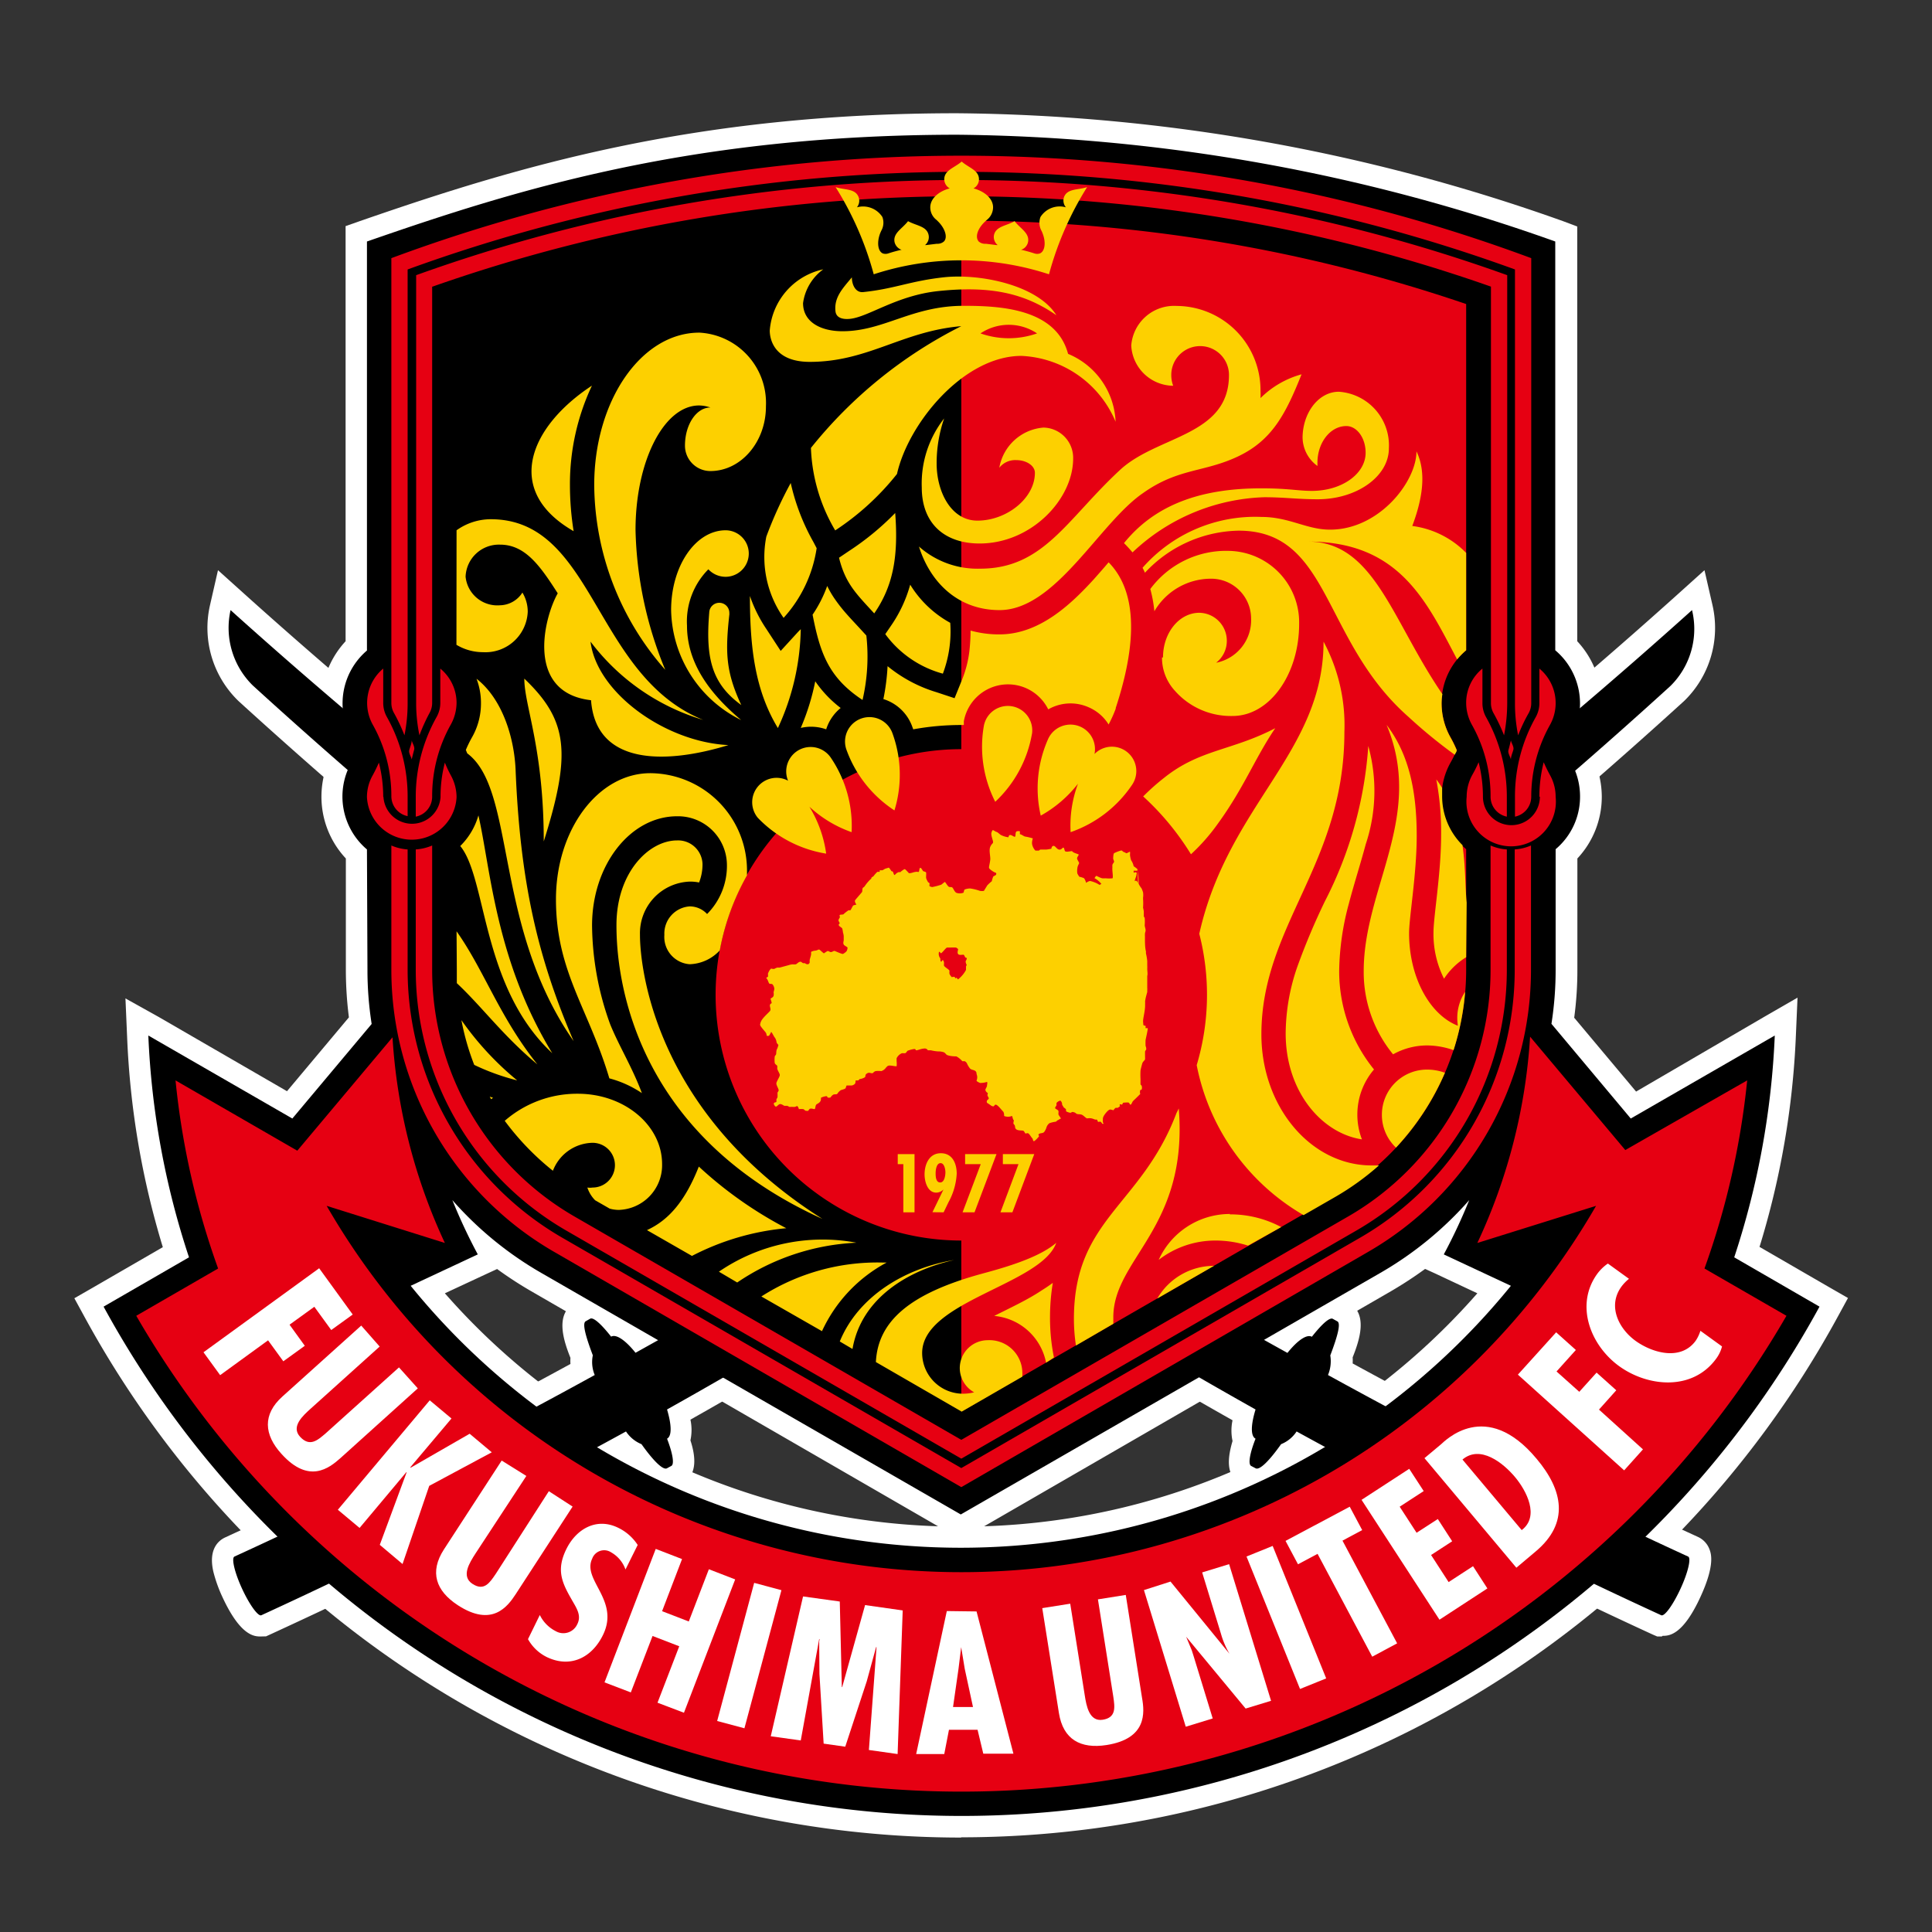 <svg xmlns="http://www.w3.org/2000/svg" viewBox="0 0 152 152"><rect x="0" y="0" width="152" height="152" fill="#333333" stroke="none"/><defs><style>.cls-1{fill:none;}.cls-2{fill:#fff;}.cls-3{fill:#e60012;}.cls-4{fill:#fdd000;}</style></defs><g id="レイヤー_2" data-name="レイヤー 2"><g id="レイヤー_1-2" data-name="レイヤー 1"><rect class="cls-1" width="152" height="152"/><path class="cls-2" d="M130.75,128.75h-.37l-.37-.16c-9.33-4.29-18.65-9-27.72-13.92a3.41,3.41,0,0,1-.42.28c-1.21,1.62-2,2.23-3,2.23A1.87,1.87,0,0,1,98,117l-.36-.2c-1.31-.72-1-2.29-.67-3.43a3.89,3.89,0,0,1,0-1.63A430.21,430.21,0,0,1,18.78,55.17a8,8,0,0,1-2.26-7.55l.63-2.76,2.1,1.89A422.33,422.33,0,0,0,97,102.11l2.18,1.21,1.85,1a3.59,3.59,0,0,1,1.42-.83,3.34,3.34,0,0,1,2.37-1.46,1.75,1.75,0,0,1,.9.23l.35.19c1.57.88.92,2.91.35,4.34a3.92,3.92,0,0,1,0,.48c8.89,4.86,18,9.45,27.15,13.64a1.75,1.75,0,0,1,.93,1c.11.3.45,1.19-.71,3.71-1.41,3.08-2.51,3.08-3,3.08Z"/><path class="cls-2" d="M20.51,128.75c-.47,0-1.57,0-3-3.08a11.16,11.16,0,0,1-.72-2c-.42-1.8.41-2.48.94-2.72,9.12-4.19,18.25-8.77,27.15-13.64a3.92,3.92,0,0,1,0-.48c-.57-1.43-1.22-3.46.35-4.34l.35-.19a1.75,1.75,0,0,1,.9-.23,3.3,3.3,0,0,1,2.37,1.46,3.69,3.69,0,0,1,1.43.83l1.77-1,2.25-1.26A421.81,421.81,0,0,0,132,46.75l2.1-1.89.63,2.75a8,8,0,0,1-2.22,7.53,430.25,430.25,0,0,1-78.19,56.55,3.89,3.89,0,0,1,0,1.63c.37,1.14.64,2.71-.68,3.43l-.35.2a1.84,1.84,0,0,1-.89.23c-.93,0-1.75-.61-3-2.23a3.49,3.49,0,0,1-.43-.28c-9.06,5-18.38,9.63-27.71,13.92l-.33.15Z"/><path class="cls-2" d="M75.63,144.57a78.55,78.55,0,0,1-69-41l-.78-1.43,1.41-.81,5.55-3.21A65.64,65.64,0,0,1,10,81.55l-.13-3L12.47,80l10.11,5.85,4.87-5.81a29.86,29.86,0,0,1-.24-3.78V67.54a7.09,7.09,0,0,1-1.92-4.86,7.16,7.16,0,0,1,.9-3.48,2,2,0,0,0,.11-.2,2.12,2.12,0,0,0-.11-.21,7.14,7.14,0,0,1,1-8.34V17.79l1.11-.39c12.4-4.3,26.24-8.49,47-8.49A145.2,145.2,0,0,1,123,17.41l1.09.41V50.45a7.11,7.11,0,0,1,1,8.34A2.12,2.12,0,0,0,125,59l.11.2a7.2,7.2,0,0,1,.91,3.48,7.09,7.09,0,0,1-1.92,4.86v8.75a27.91,27.91,0,0,1-.25,3.78l4.87,5.81L138.8,80l2.62-1.51-.13,3a65.64,65.64,0,0,1-2.86,16.61l5.55,3.21,1.41.81-.78,1.43a78.54,78.54,0,0,1-69,41ZM35,101.75a53.85,53.85,0,0,0,38.8,18.33l-32-18.49a30.24,30.24,0,0,1-2.69-1.75l-.78.36L35,101.75Zm77.11-1.91a31.59,31.59,0,0,1-2.68,1.75l-32,18.49a53.85,53.85,0,0,0,38.8-18.33l-3.3-1.55-.79-.36Z"/><path d="M104.48,108.18q14,7.71,28.33,14.28c.26.11,0,1.24-.59,2.52s-1.26,2.21-1.52,2.1q-14.49-6.66-28.69-14.46a2.62,2.62,0,0,1-1.22,1c-.93,1.31-1.68,2.06-2,1.9l-.36-.19c-.25-.14-.1-1,.35-2.14-.41-.22-.36-1.12,0-2.3A428.08,428.08,0,0,1,19.9,53.94,6.35,6.35,0,0,1,18.14,48a423.16,423.16,0,0,0,78,55.57c1.49.82,3.41,1.91,5.15,2.87.8-1,1.53-1.49,1.92-1.27.79-1,1.4-1.55,1.65-1.41l.36.2c.29.16,0,1.2-.56,2.68A2.83,2.83,0,0,1,104.48,108.18Z"/><path d="M99.89,108.54a14.56,14.56,0,0,1,1-1.59l-1.73-1a15.76,15.76,0,0,0-1.82,3.29l1.72,1A13.84,13.84,0,0,1,99.89,108.54Zm-2.31-1.29-2.7-1.53A425,425,0,0,1,20.05,51.88a6.19,6.19,0,0,1-1.43-2.3,5.73,5.73,0,0,0,1.71,3.89A427.35,427.35,0,0,0,96.78,109,11.32,11.32,0,0,1,97.58,107.25Zm7.17,2.23-1.28,1-.21,1.63,1.28-1Zm2,1.08-1.27,1-.2,1.63,1.27-1Zm2,1.07-1.26,1.05-.2,1.63,1.27-1Zm2,1.06-1.25,1-.19,1.63,1.26-1.05Zm2,1-1.25,1.06-.18,1.63,1.25-1.06Zm2,1-1.25,1.07-.17,1.63,1.25-1.07Zm2,1-1.24,1.07-.16,1.63,1.25-1.07Zm2,1-1.24,1.08-.15,1.63,1.24-1.08Zm2,1-1.23,1.08-.14,1.63,1.23-1.08Zm2,1-1.23,1.09-.13,1.64,1.22-1.09Zm2,1-1.22,1.1-.12,1.63,1.22-1.1Zm2,1-1.21,1.11-.12,1.63,1.22-1.1Zm2,1-1.2,1.11-.11,1.63,1.2-1.11Z"/><path d="M46.79,108.18q-14,7.71-28.34,14.28c-.26.11,0,1.24.59,2.52s1.27,2.21,1.52,2.1q14.49-6.66,28.69-14.46a2.67,2.67,0,0,0,1.22,1c.93,1.31,1.69,2.06,2,1.9l.35-.19c.25-.14.1-1-.34-2.14.4-.22.35-1.12,0-2.3a427.75,427.75,0,0,0,78.94-56.92A6.3,6.3,0,0,0,133.12,48a422.82,422.82,0,0,1-78,55.57L50,106.43c-.8-1-1.53-1.49-1.92-1.27-.79-1-1.4-1.55-1.65-1.41l-.35.2c-.29.16,0,1.2.56,2.68A2.65,2.65,0,0,0,46.79,108.18Z"/><path d="M51.38,108.54a16.24,16.24,0,0,0-1-1.59l1.72-1a15.31,15.31,0,0,1,1.82,3.29l-1.72,1A15.29,15.29,0,0,0,51.38,108.54Zm2.3-1.29,2.7-1.53a425,425,0,0,0,74.83-53.84,6.07,6.07,0,0,0,1.43-2.3,5.73,5.73,0,0,1-1.71,3.89A427.35,427.35,0,0,1,54.48,109,11.32,11.32,0,0,0,53.68,107.25Zm-7.17,2.23,1.28,1,.21,1.63-1.28-1Zm-2,1.08,1.27,1,.21,1.63-1.27-1Zm-2,1.07,1.26,1.05.2,1.63-1.27-1Zm-2,1.06,1.26,1,.18,1.63-1.25-1.05Zm-2,1,1.26,1.06.17,1.63-1.25-1.06Zm-2,1,1.25,1.07.17,1.63-1.25-1.07Zm-2,1,1.24,1.07.16,1.63-1.24-1.07Zm-2,1,1.24,1.08.15,1.63-1.23-1.08Zm-2,1,1.23,1.08.14,1.63-1.23-1.08Zm-2,1,1.22,1.09.13,1.64-1.22-1.09Zm-2,1,1.22,1.1.12,1.63-1.21-1.1Zm-2,1,1.21,1.11.12,1.63-1.22-1.1Zm-2.05,1,1.21,1.11.11,1.63-1.21-1.11Z"/><path d="M115.59,94.42a27.71,27.71,0,0,1-7,5.73l-33,19-33-19a27.71,27.71,0,0,1-7-5.73,43.39,43.39,0,0,0,2,4.27l-5.28,2.47a55.75,55.75,0,0,0,86.56,0l-5.28-2.47A43.39,43.39,0,0,0,115.59,94.42ZM28.87,66.83A5.45,5.45,0,0,1,27.64,60a9.63,9.63,0,0,0,.5-1,9.63,9.63,0,0,0-.5-1,5.47,5.47,0,0,1,1.23-6.82V19c11.52-4,25.3-8.4,46.49-8.4a143.72,143.72,0,0,1,47,8.4V51.16A5.47,5.47,0,0,1,123.62,58a9.63,9.63,0,0,0-.5,1,9.63,9.63,0,0,0,.5,1,5.46,5.46,0,0,1,.69,2.66,5.39,5.39,0,0,1-1.92,4.15v9.46a27.37,27.37,0,0,1-.33,4.28L128.3,88l11.33-6.53a64.13,64.13,0,0,1-3.19,17.45l6.71,3.88a76.89,76.89,0,0,1-135,0l6.72-3.88a63.76,63.76,0,0,1-3.2-17.45L23,88l6.24-7.44a27.37,27.37,0,0,1-.33-4.28Z"/><path class="cls-3" d="M115.35,23.92V51.16A5.43,5.43,0,0,0,114.12,58a9.55,9.55,0,0,1,.49,1,9.55,9.55,0,0,1-.49,1,5.47,5.47,0,0,0-.7,2.66,5.4,5.4,0,0,0,1.93,4.15v9.46A20.49,20.49,0,0,1,105.1,94.05l-29.47,17V17.36A122.82,122.82,0,0,1,115.35,23.92Z"/><path class="cls-3" d="M30.79,76.29V66.52a3.94,3.94,0,0,0,1.28.31v9.46A24.35,24.35,0,0,0,44.24,97.38L75.63,115.5,107,97.38a24.33,24.33,0,0,0,12.17-21.09V66.83a3.94,3.94,0,0,0,1.28-.31v9.77a25.61,25.61,0,0,1-12.81,22.2L75.63,117l-32-18.49A25.61,25.61,0,0,1,30.79,76.29Zm1.92,0V66.83A4,4,0,0,0,34,66.52v9.77A22.39,22.39,0,0,0,45.2,95.71l30.43,17.57,30.43-17.57a22.4,22.4,0,0,0,11.21-19.42V66.52a3.94,3.94,0,0,0,1.28.31v9.46A23.69,23.69,0,0,1,106.7,96.82L75.63,114.76,44.56,96.82A23.69,23.69,0,0,1,32.71,76.29ZM34,22.55V55.31a1.6,1.6,0,0,1-.21.79A13.94,13.94,0,0,0,33,57.85a12.51,12.51,0,0,1-.26-2.54V21.65a126.72,126.72,0,0,1,85.84,0V55.31a13.26,13.26,0,0,1-.25,2.54,14,14,0,0,0-.83-1.75,1.6,1.6,0,0,1-.2-.79V22.55a125.46,125.46,0,0,0-83.27,0ZM32.07,21.2V55.31a12.5,12.5,0,0,1-.25,2.54A13.94,13.94,0,0,0,31,56.1a1.6,1.6,0,0,1-.21-.79v-35a128.76,128.76,0,0,1,89.68,0v35a1.6,1.6,0,0,1-.2.79,12.72,12.72,0,0,0-.83,1.75,12.5,12.5,0,0,1-.25-2.54V21.2a127.37,127.37,0,0,0-87.12,0Zm84.56,31.4v2.71a2.25,2.25,0,0,0,.28,1.1,12.79,12.79,0,0,1,1.64,6.27v1.57a1.6,1.6,0,0,1-1.28-1.57A11.46,11.46,0,0,0,115.79,57a3.58,3.58,0,0,1-.44-1.73A3.47,3.47,0,0,1,116.63,52.6Zm4.48,0a3.52,3.52,0,0,1,.83,4.44,11.56,11.56,0,0,0-1.47,5.64,1.6,1.6,0,0,1-1.28,1.57V62.68a12.68,12.68,0,0,1,1.64-6.27,2.25,2.25,0,0,0,.28-1.1Zm0,10.08a11.06,11.06,0,0,1,.34-2.71c.15.34.31.67.49,1a3.47,3.47,0,0,1,.45,1.72,3.52,3.52,0,1,1-7,0,3.57,3.57,0,0,1,.44-1.72c.18-.32.35-.65.5-1a11.06,11.06,0,0,1,.34,2.71,2.24,2.24,0,1,0,4.48,0ZM34.64,52.6v2.71a2.25,2.25,0,0,1-.29,1.1,12.79,12.79,0,0,0-1.64,6.27v1.57A1.6,1.6,0,0,0,34,62.68,11.45,11.45,0,0,1,35.47,57a3.59,3.59,0,0,0,.45-1.73A3.5,3.5,0,0,0,34.64,52.6Zm-4.49,0A3.52,3.52,0,0,0,29.32,57a11.45,11.45,0,0,1,1.47,5.64,1.6,1.6,0,0,0,1.28,1.57V62.68a12.78,12.78,0,0,0-1.63-6.27,2.25,2.25,0,0,1-.29-1.1Zm0,10.08A11.06,11.06,0,0,0,29.81,60c-.15.34-.31.67-.49,1a3.47,3.47,0,0,0-.45,1.72,3.53,3.53,0,0,0,7.05,0A3.58,3.58,0,0,0,35.47,61,9.1,9.1,0,0,1,35,60a10.59,10.59,0,0,0-.34,2.71,2.25,2.25,0,0,1-4.49,0Zm2.24-4.43c0,.25-.12.5-.19.75s.14.5.19.75c.06-.25.12-.5.19-.75S32.45,58.5,32.39,58.25Zm86.48,0c-.06.25-.12.5-.19.75s.13.5.19.75c0-.25.12-.5.19-.75S118.92,58.5,118.87,58.25Z"/><path class="cls-3" d="M17.16,99.8A61.55,61.55,0,0,1,13.81,85l9.58,5.53,7.49-8.92A44.64,44.64,0,0,0,35,97.79L25.7,94.87a57.67,57.67,0,0,0,99.87,0l-9.34,2.92a44.64,44.64,0,0,0,4.15-16.23l7.49,8.92L137.46,85A62,62,0,0,1,134.1,99.8l6.45,3.72a75,75,0,0,1-129.83,0Z"/><polygon class="cls-2" points="25.11 99.78 16.01 106.39 17.32 108.19 21.09 105.45 22.29 107.1 23.98 105.88 22.78 104.22 24.73 102.81 26.06 104.64 27.75 103.42 25.11 99.78"/><path class="cls-2" d="M28.42,104.29l-6.2,5.58c-1.57,1.41-1.46,3-.07,4.52,2.15,2.38,3.74,1.12,4.63.33l6.09-5.49-1.48-1.65-5.77,5.19c-.63.54-1.24,1.09-2,.28s.21-1.67.84-2.24l5.41-4.87Z"/><polygon class="cls-2" points="33.81 110.17 26.58 118.78 28.29 120.21 31.97 115.82 31.99 115.84 29.88 121.54 31.67 123.05 33.77 116.9 38.69 114.26 36.95 112.8 32.31 115.47 32.28 115.44 35.52 111.6 33.81 110.17"/><path class="cls-2" d="M39.47,114.91l-4.55,7c-1.14,1.77-.63,3.25,1.1,4.38,2.69,1.75,3.91.12,4.56-.88l4.47-6.88-1.87-1.21L39,123.83c-.47.69-.91,1.38-1.83.78s-.22-1.67.24-2.39l4-6.1Z"/><path class="cls-2" d="M50.17,121.55a3.78,3.78,0,0,0-1.53-1.35c-1.71-.84-3.31.09-4.09,1.69s-.37,2.57.4,3.91c.37.67.84,1.27.46,2a1.2,1.2,0,0,1-1.69.53,2.79,2.79,0,0,1-1.25-1.27l-.93,1.9A3.43,3.43,0,0,0,43,130.36c1.87.91,3.57.06,4.44-1.73,1.34-2.74-1.66-4.32-.85-6a1,1,0,0,1,1.49-.5,2.51,2.51,0,0,1,1.13,1.35Z"/><polygon class="cls-2" points="51.59 121.86 47.56 132.36 49.63 133.15 51.34 128.71 53.44 129.52 51.73 133.96 53.81 134.75 57.84 124.26 55.77 123.46 54.19 127.57 52.09 126.76 53.66 122.66 51.59 121.86"/><rect class="cls-2" x="53.33" y="129.13" width="11.25" height="2.22" transform="translate(-82.11 153.49) rotate(-75)"/><polygon class="cls-2" points="63.18 125.6 60.64 136.6 63 136.93 64.45 128.95 64.48 128.96 64.45 129.17 64.47 131.7 64.8 137.18 66.5 137.42 68.19 132.28 68.93 129.58 68.96 129.59 68.36 137.68 70.62 138 71.02 126.7 68.06 126.28 66.26 132.73 66.23 132.73 66.07 126 63.18 125.6"/><path class="cls-2" d="M74.49,126.75,72.08,138l2.21,0,.37-1.91,2.25,0,.45,1.88,2.37,0-2.9-11.19Zm2.06,7.55-1.57,0,.43-3,.21-1.71h0l.28,1.7Z"/><path class="cls-2" d="M82,126.52l1.31,8.25c.33,2.08,1.7,2.84,3.75,2.52,3.17-.5,3-2.53,2.79-3.71l-1.28-8.1-2.19.35,1.21,7.66c.12.83.24,1.64-.83,1.81s-1.29-1.1-1.42-1.94l-1.14-7.19Z"/><path class="cls-2" d="M90,125.1l3.29,10.75,2.12-.65-1.51-4.93-.14-.44-.44-1.06,0,0L98,134.42l2-.61L96.7,123.06l-2.12.65,1.48,4.83a6.69,6.69,0,0,0,.67,1.57l0,0-4.64-5.68Z"/><rect class="cls-2" x="100.09" y="121.64" width="2.22" height="11.24" transform="translate(-40.3 47.17) rotate(-22)"/><polygon class="cls-2" points="101.14 121.23 102.12 123.07 103.66 122.25 107.96 130.34 109.92 129.29 105.62 121.21 107.17 120.38 106.19 118.54 101.14 121.23"/><polygon class="cls-2" points="107.12 118 113.25 127.43 117.02 124.97 115.89 123.22 113.97 124.47 112.59 122.34 114.25 121.26 113.12 119.51 111.45 120.59 110.12 118.54 112.01 117.31 110.87 115.56 107.12 118"/><path class="cls-2" d="M120.82,122.06c2.68-2.25,2.14-4.83.08-7.28-4-4.81-7.24-1.39-7.54-1.14l-1.29,1.08,7.23,8.62Zm-1.1-1.68-4.66-5.55c1.4-1.18,3.2.27,4.12,1.36S121.15,119.3,119.72,120.38Z"/><polygon class="cls-2" points="119.42 108.15 127.78 115.68 129.26 114.03 125.8 110.9 127.16 109.38 125.61 107.99 124.25 109.5 122.46 107.9 123.98 106.21 122.43 104.82 119.42 108.15"/><path class="cls-2" d="M126.5,99.41a3.5,3.5,0,0,0-.83.8c-1.78,2.45-.55,5.62,1.7,7.26s5.78,2,7.66-.59a2.77,2.77,0,0,0,.45-.95l-1.7-1.23a3,3,0,0,1-.37.78c-1.14,1.57-3.3,1-4.65.07s-2.34-2.75-1.19-4.33a3.4,3.4,0,0,1,.59-.61Z"/><path class="cls-3" d="M56.3,78.27A19.33,19.33,0,1,1,75.63,97.6,19.34,19.34,0,0,1,56.3,78.27Z"/><path class="cls-4" d="M74.7,76.39a.93.93,0,0,0,0,.23.83.83,0,0,0,.19.26s.17-.06.23,0,0,.15,0,.13.1-.08.14-.08.08.15.13.11a2.32,2.32,0,0,0,.61-.73c0-.06,0-.13,0-.2s0-.12.06-.18a.89.89,0,0,1-.09-.26c0-.08.08-.16.09-.25s-.09-.06-.12-.1-.07-.17-.12-.2-.35.06-.44-.06,0-.31,0-.39a.83.83,0,0,0-.16-.12,4.2,4.2,0,0,0-.47,0c-.07,0-.17,0-.24,0s-.33.34-.43.42-.11-.1-.2-.09a.53.53,0,0,0,0,.33.49.49,0,0,0,.1.19c0,.05,0,.24.06.26s.08-.16.15-.12a.36.36,0,0,1,.08.26,1,1,0,0,0,0,.18C74.38,76.14,74.71,76.29,74.7,76.39Zm-11.13,11a.43.43,0,0,1-.16,0c-.08,0-.14-.11-.21-.13a2.11,2.11,0,0,0-.35,0c0-.06-.1-.27-.16-.24a.44.44,0,0,1-.24.07,2,2,0,0,0-.33,0L61.94,87s-.17,0-.22,0-.11-.08-.28-.13-.28.18-.38.19-.14-.13-.18-.19.07-.12.06-.13.12,0,.14-.06,0-.08,0-.15.08-.15.09-.21,0-.28,0-.34.08-.1.09-.2-.19-.4-.18-.55.27-.51.27-.65-.21-.4-.2-.54,0-.11,0-.17-.19-.14-.2-.25a2.18,2.18,0,0,1,0-.47c0-.09.09-.13.11-.21s0-.29.07-.4a1.6,1.6,0,0,0,.11-.33s-.13-.14-.14-.19a.9.9,0,0,0-.12-.36c-.12-.14-.23-.43-.31-.47a2,2,0,0,1-.17.3.4.4,0,0,1-.18,0,.55.55,0,0,0-.07-.25c-.16-.2-.45-.51-.45-.62a.91.91,0,0,1,.19-.45c.19-.25.47-.49.58-.62s0-.29,0-.44.13-.15.14-.2-.09-.3-.08-.34.15-.06.23-.21a.77.77,0,0,0,0-.3,1.43,1.43,0,0,0,.06-.26.62.62,0,0,0-.13-.34c-.09-.1-.23,0-.29-.11s-.11-.31-.19-.37.1-.11.11-.14,0-.21,0-.25a2.17,2.17,0,0,1,.1-.21.74.74,0,0,1,.15-.18s.21.07.3,0a.66.66,0,0,1,.22-.08.49.49,0,0,0,.17,0l.7-.19a1.17,1.17,0,0,1,.31-.06,1.06,1.06,0,0,0,.22,0c.08,0,.2-.17.34-.2s.14.08.28.11a.49.49,0,0,1,.12,0s.1.08.17.08l.09,0a.31.31,0,0,0,.11-.12s0-.12,0-.19.1-.35.11-.45,0-.17,0-.21a.8.8,0,0,1,.34-.1c.12,0,.24-.11.31-.08s.32.3.37.29a2.68,2.68,0,0,1,.28-.18c.11,0,.19.11.3.08s.18-.09.23-.09.56.25.68.24a1,1,0,0,0,.28-.21.57.57,0,0,0,.08-.27c0-.08-.23-.14-.3-.26s0-.28,0-.34,0-.25,0-.32a1.36,1.36,0,0,0-.06-.29,1.8,1.8,0,0,0-.06-.32c-.06-.08-.25-.16-.27-.26s.08-.08.07-.15-.11-.17-.09-.25.11-.19.11-.23-.06-.13,0-.17.28,0,.31-.08a3.44,3.44,0,0,1,.36-.28s.1,0,.14,0,.15-.26.23-.38a1.45,1.45,0,0,1,.26-.07s-.18-.24-.1-.35.5-.58.54-.64,0-.3.09-.35.13-.12.17-.18a3.15,3.15,0,0,1,.47-.53s0-.09.07-.12.13-.09.15-.13a2.33,2.33,0,0,1,.26-.28s.15,0,.18,0l0-.12c.06,0,.14,0,.21,0a1.72,1.72,0,0,0,.21-.12l.3-.09a1.34,1.34,0,0,1,.2.28s.1,0,.13.07.07.22.11.23.1-.11.25-.19.18,0,.23-.05.27-.22.33-.22.32.32.34.32c.19,0,.3-.07.48-.1s.18,0,.26,0,.05-.28.13-.32.21.23.23.25.22.06.24.11,0,.26,0,.38.08.24.13.34.1.06.13.12,0,.16,0,.21.17.09.22.1a5.49,5.49,0,0,0,.72-.19s.23-.19.27-.21.21.31.31.37.21,0,.29.07.16.33.31.41a.8.8,0,0,0,.54,0c.06,0,.05-.23.12-.26a1.28,1.28,0,0,1,.43-.08,4.11,4.11,0,0,1,.77.19,1.07,1.07,0,0,0,.31,0c.06-.11.2-.32.26-.43a3.29,3.29,0,0,1,.36-.33,1.74,1.74,0,0,1,.1-.33c0-.09.23-.1.25-.23s-.1-.11-.21-.18-.35-.22-.36-.32.08-.41.1-.65-.12-.73,0-1,.22-.24.22-.37-.14-.43-.14-.67a.51.51,0,0,1,.11-.27c.09,0,.22.13.3.14s.24.18.34.24a1.77,1.77,0,0,0,.58.18c.06,0,0-.12.12-.17s.33.16.41.13,0-.4.16-.43.2,0,.23,0l0,.23c.09,0,.28.14.38.18a5,5,0,0,1,.64.15s-.09.24-.06.45a1,1,0,0,0,.26.51h.07s.14,0,.19,0,.06-.07.15-.08l.44,0a3.14,3.14,0,0,0,.41-.07s0-.19.15-.22.25.25.45.29.27-.18.35-.15.06.26.16.3a.56.56,0,0,0,.26,0c.12,0,.25-.06.28,0s.21.13.27.15.22.07.23.1-.12.18-.13.28.16.32.16.38-.13.21-.14.43a1.24,1.24,0,0,0,0,.39,1.54,1.54,0,0,0,.16.26,1.57,1.57,0,0,1,.31.09c.1,0,.21.33.22.39a.73.73,0,0,1,.31-.15,2.3,2.3,0,0,1,.75.31l.14-.08a1.78,1.78,0,0,0-.54-.45s.11-.19.15-.18.31.16.46.19a2.4,2.4,0,0,0,.27,0,2.61,2.61,0,0,0,.53,0c.07,0,0-.51,0-.59a1.56,1.56,0,0,1,0-.3.43.43,0,0,1,0-.16c0-.08.13-.19.13-.26s-.07-.18-.07-.23,0-.39.08-.44a2.69,2.69,0,0,1,.56-.21c.08,0,.11.1.19.12s.18.1.23.1L88.9,67a.85.85,0,0,1,0,.25,2.2,2.2,0,0,0,.09.43,1.26,1.26,0,0,1,.2.47,2.77,2.77,0,0,1,.29.22.22.22,0,0,1,0,.13h-.29s0,.12,0,.15.17-.07.22,0,0,.11,0,.19-.13.36-.13.45,0,0,.09,0,.13.15.15.18a2.74,2.74,0,0,0,0-.4c0-.2,0-.22,0-.41,0,0,0-.11,0-.14a6.67,6.67,0,0,1,.06,1,1.62,1.62,0,0,0,.23.37,2.08,2.08,0,0,1,.12.32,1.48,1.48,0,0,1,0,.42v.09a4.67,4.67,0,0,1,0,.7,2,2,0,0,1,.06.3c0,.12,0,.24,0,.34s.06.1.07.16a3.64,3.64,0,0,1,0,.57c0,.11.06.25.07.37s-.05.21-.05.3a1.64,1.64,0,0,0,0,.22s0,.11,0,.18c0,.31,0,.7.08,1a.94.94,0,0,0,0,.16,4.28,4.28,0,0,1,.1.59c0,.12,0,.25,0,.37a1.91,1.91,0,0,1,0,.24c0,.16.05.43,0,.56v.4c0,.18,0,.37,0,.55a.79.79,0,0,1,0,.17s0,.1,0,.14-.16.52-.17.78a.9.9,0,0,1,0,.18.89.89,0,0,1,0,.14c0,.3-.1.74-.14,1s0,.34,0,.46.14.07.17.11,0,.15,0,.18H90.3c0,.18-.13.72-.17.92a4,4,0,0,0,0,.49.52.52,0,0,1,.05.25c0,.05-.08.11-.09.17s0,.5,0,.6-.18.18-.23.37-.12.44-.13.54a5.88,5.88,0,0,0,0,.66c0,.13,0,.25,0,.37s.06.09.09.17a.42.42,0,0,1,0,.28c0,.06-.08,0-.11.06a.46.46,0,0,0,0,.3s-.34.34-.46.45a1.14,1.14,0,0,0-.15.16s-.09.22-.15.23-.09-.13-.15-.16-.31,0-.39,0-.09.12-.13.15-.13-.06-.18,0,.06.12,0,.14a1,1,0,0,1-.17.12s-.12,0-.16,0a.73.73,0,0,0-.17.19s-.2-.06-.26-.06a.35.35,0,0,0-.14.07c-.14.11-.45.48-.43.67a2.09,2.09,0,0,0,0,.24s0,.08.05.11-.09.07-.12,0-.12-.13-.14-.14-.11.06-.18,0,0-.12-.1-.15-.07,0-.11,0a2.31,2.31,0,0,0-.28-.1,1,1,0,0,0-.35,0c-.11,0-.29-.25-.46-.3s-.31,0-.42-.09-.13-.08-.23-.11-.16.06-.21.06a1,1,0,0,1-.35-.12.84.84,0,0,0,0-.12c0-.09-.18-.15-.21-.23s-.11-.14-.1-.22a.36.36,0,0,0-.14-.27.54.54,0,0,0-.3.19s0,.13,0,.17-.12.17-.11.23.24.14.26.22,0,.16,0,.25.21.31.19.36a.55.55,0,0,0-.2.11c-.07,0-.15.12-.2.13a2.29,2.29,0,0,0-.5.12.69.69,0,0,0-.23.33,1.08,1.08,0,0,1-.19.37c-.12.11-.28.06-.39.14s0,.13,0,.17-.31.38-.4.4-.08-.18-.13-.22-.22-.32-.3-.38-.18,0-.23,0-.1-.19-.19-.22-.39,0-.53-.1-.09-.19-.13-.3-.06-.06-.1-.15.06-.27,0-.3-.09-.32-.13-.31A.81.81,0,0,1,79,87.8c0-.08,0-.29-.1-.37l-.3-.34c-.09-.08-.18-.18-.27-.18s-.1.12-.17.13S78,87,78,87s-.26-.19-.34-.23a.2.2,0,0,1,0-.2s.1-.08.13-.14-.11-.18-.1-.29.06-.12,0-.16-.22-.18-.14-.32a1.36,1.36,0,0,0,.1-.21c0-.11.06-.28,0-.33a1.66,1.66,0,0,1-.55.08s-.29-.12-.27-.19a.64.64,0,0,0,0-.51c0-.07,0-.17-.11-.25s-.28-.07-.4-.18a1.73,1.73,0,0,1-.25-.42.43.43,0,0,0-.17-.16c-.06,0-.15,0-.19,0a1.67,1.67,0,0,0-.47-.38c-.09,0-.46,0-.71-.1-.06,0-.18-.19-.27-.22a1.31,1.31,0,0,0-.46-.07,3.33,3.33,0,0,1-.57-.09l-.23,0a.29.29,0,0,0-.33-.13c-.17,0-.51.15-.59.13s0-.09-.15-.1a2.3,2.3,0,0,0-.5.13c-.06,0-.13.19-.22.2s-.16,0-.25,0a.82.82,0,0,0-.42.4s0,.15,0,.22a1.57,1.57,0,0,1,0,.41c-.25,0-.6-.13-.73,0a1,1,0,0,0-.14.15.69.69,0,0,1-.34.23,1.61,1.61,0,0,0-.44,0,.36.36,0,0,0-.19.13c-.08.08-.23,0-.33,0s-.22.08-.26.15,0,.17-.09.22a1.09,1.09,0,0,1-.4.13s-.06.09-.1.1-.16,0-.19,0,0,.22-.09.29a.5.5,0,0,1-.22.11c-.12,0-.33,0-.39,0s-.06.15-.11.22-.34.13-.37.15a.91.91,0,0,0-.27.28c-.08.09-.22,0-.35.09s-.14.15-.19.2a.34.34,0,0,1-.24,0s0-.1-.09-.1a1.38,1.38,0,0,0-.39.11c-.06,0,0,.15-.07.28s-.19.18-.3.25-.09.33-.15.37-.27-.09-.41,0A1.17,1.17,0,0,0,63.57,87.42Z"/><path class="cls-4" d="M66.6,59a1.92,1.92,0,0,1,3.61-1.32,9.54,9.54,0,0,1,.16,6.08A9.59,9.59,0,0,1,66.6,59Z"/><path class="cls-4" d="M81.19,57.73a9.55,9.55,0,0,1-2.89,5.35,9.55,9.55,0,0,1-.89-6,1.92,1.92,0,0,1,3.78.67Z"/><path class="cls-4" d="M84.81,61.66a9.63,9.63,0,0,1-2.93,2.51,9.56,9.56,0,0,1,.59-6.05,1.93,1.93,0,0,1,3.64,1.2,1.92,1.92,0,0,1,2.94,2.45,9.63,9.63,0,0,1-4.82,3.7A9.41,9.41,0,0,1,84.81,61.66Z"/><path class="cls-4" d="M62,61.42a1.92,1.92,0,0,1,3.37-1.8A9.56,9.56,0,0,1,67,65.47a9.53,9.53,0,0,1-3.32-2A9.57,9.57,0,0,1,65,67.16a9.55,9.55,0,0,1-5.38-2.82A1.92,1.92,0,0,1,62,61.42Z"/><polygon class="cls-4" points="70.63 90.8 70.63 91.59 71.07 91.59 71.07 95.38 71.95 95.38 71.95 90.8 70.63 90.8"/><path class="cls-4" d="M74.24,95.38l.38-.79a5.23,5.23,0,0,0,.65-2.25c0-.81-.34-1.61-1.25-1.61s-1.28.86-1.28,1.67c0,.55.23,1.43.92,1.43a.81.81,0,0,0,.57-.25h0l-.87,1.79ZM74,91.51c.3,0,.38.51.38.72s-.06.8-.41.8-.36-.5-.36-.72S73.66,91.51,74,91.51Z"/><polygon class="cls-4" points="75.93 90.8 75.93 91.59 77.16 91.59 75.73 95.38 76.67 95.38 78.4 90.8 75.93 90.8"/><polygon class="cls-4" points="78.9 90.8 78.9 91.59 80.13 91.59 78.71 95.38 79.65 95.38 81.37 90.8 78.9 90.8"/><path class="cls-4" d="M83.72,15.48c.28-.66,1.08-.52,1.81-.76a25.27,25.27,0,0,0-3,6.86,22.16,22.16,0,0,0-13.79,0,25.25,25.25,0,0,0-3-6.86c.72.24,1.52.1,1.8.76a.83.83,0,0,1-.12.83,1.81,1.81,0,0,1,2,.76,1.28,1.28,0,0,1-.09,1.09l-.07.16c-.29.73-.2,1.45.2,1.62a.67.67,0,0,0,.42,0c.33-.11.66-.2,1-.28l.07,0a.85.85,0,0,1-.57-.61c-.14-.71.6-1.05,1.06-1.65.67.37,1.48.39,1.62,1.1a.81.81,0,0,1-.28.78h.09l.82-.1h.06a.76.76,0,0,0,.51-.18c.31-.31.11-1-.44-1.56l-.13-.13a1.24,1.24,0,0,1-.5-1c0-.67.63-1.25,1.53-1.49a.82.82,0,0,1-.43-.71c0-.72.79-.9,1.37-1.4.57.5,1.36.68,1.36,1.4a.8.8,0,0,1-.43.71c.9.24,1.54.82,1.54,1.49a1.27,1.27,0,0,1-.5,1l-.14.13C76.9,18,76.7,18.65,77,19a.76.76,0,0,0,.51.18h.07l.82.1h.09a.82.82,0,0,1-.29-.78c.15-.71,1-.73,1.62-1.1.47.6,1.2.94,1.06,1.65a.82.82,0,0,1-.57.61l.08,0c.33.08.66.17,1,.28a.67.67,0,0,0,.42,0c.41-.17.5-.89.2-1.62a1.11,1.11,0,0,0-.07-.16,1.31,1.31,0,0,1-.08-1.09,1.79,1.79,0,0,1,2-.76A.83.83,0,0,1,83.72,15.48Zm10.63,58c2.28-10.19,9.78-14.25,9.78-23a13.9,13.9,0,0,1,1.64,7.11c0,10.43-6.53,15.2-6.53,23.79,0,5.69,3.88,10.31,8.67,10.31l.58,0a21,21,0,0,1-3.39,2.45l-2.54,1.46A17.52,17.52,0,0,1,94.15,83.8a19.31,19.31,0,0,0,.2-10.35Zm-42.08.09a2.14,2.14,0,0,1,2-2.26,1.87,1.87,0,0,1,1.36.6A5.36,5.36,0,0,0,57.19,68a3.85,3.85,0,0,0-3.92-3.78c-3.69,0-6.69,3.85-6.69,8.59A23.24,23.24,0,0,0,48,80.57C48.68,82.26,49.76,84,50.5,86a8.39,8.39,0,0,0-2.56-1.16c-1.64-5.51-4.2-8.4-4.2-14.09,0-5.48,3.32-9.92,7.42-9.92a7.66,7.66,0,0,1,7.61,7.72v.32a19,19,0,0,0-2.14,5.9,3.36,3.36,0,0,1-2.37,1.09A2.15,2.15,0,0,1,52.27,73.54Zm62.38,6.52a3.73,3.73,0,0,1,.62-2.06,20.41,20.41,0,0,1-.91,4.59,6.4,6.4,0,0,0-2.08-.37,5.51,5.51,0,0,0-2.68.7,10.2,10.2,0,0,1-2.31-6.56c0-6.55,4.8-12.2,1.8-19.36,1.77,2.32,2.37,5.24,2.37,8.73,0,3-.6,6.41-.6,7.66,0,3.48,1.63,6.42,3.84,7.28A4.07,4.07,0,0,1,114.65,80.06Zm-30,25.77a14,14,0,0,1-.16-2.09c0-7.9,5.3-8.88,8.07-16.2l.18-.36c.76,9.43-5.15,11.79-5.15,16.43,0,.17,0,.34,0,.51Zm6.4-3.7a5.16,5.16,0,0,1,4.46-2.57Zm5.69-6.62a8.5,8.5,0,0,1,4.06,1L98.19,98a8.41,8.41,0,0,0-2.56-.4,7.29,7.29,0,0,0-4.47,1.52A6.15,6.15,0,0,1,96.78,95.51ZM75.51,107.64a2.2,2.2,0,0,1,2.2-2.2,2.59,2.59,0,0,1,2.72,2.45,3,3,0,0,1,0,.42l-4.77,2.75-6.75-3.9c.16-3.23,2.69-5.39,8.27-6.93,1.54-.42,4.47-1.2,5.92-2.45-1.17,3.29-10.55,4.58-10.55,8.67a3.21,3.21,0,0,0,3.22,3.2,3.58,3.58,0,0,0,.87-.11A2.19,2.19,0,0,1,75.51,107.64ZM59.9,102a16.92,16.92,0,0,1,9.54-2.67h.32a11.64,11.64,0,0,0-5.09,5.4h0Zm-9-5.22c1.7-.78,3-2.27,4.08-5a31.66,31.66,0,0,0,6.88,4.85,20.07,20.07,0,0,0-7.42,2.18ZM39.71,88.18a8.66,8.66,0,0,1,5.75-2.13c3.66,0,6.63,2.48,6.63,5.54a3.52,3.52,0,0,1-3.41,3.6,2.77,2.77,0,0,1-.71-.1l-1.15-.66a2.58,2.58,0,0,1-.61-1,1.4,1.4,0,0,0,.41,0,1.76,1.76,0,1,0,0-3.52,3.41,3.41,0,0,0-3.12,2.2A21,21,0,0,1,39.71,88.18ZM89,27.19a3.38,3.38,0,0,1,3.58-3.12,6.63,6.63,0,0,1,6.59,6.68,5.44,5.44,0,0,1,0,.57,7.32,7.32,0,0,1,3.23-1.87c-1.25,3.13-2.32,5.19-5,6.46s-4.7.91-7.48,2.89C86.5,41.14,83.06,48,78.64,48c-3.3,0-5.47-2.22-6.34-5a6.94,6.94,0,0,0,4.81,1.74c5,0,6.82-3.89,11-7.76,2.94-2.74,8.58-2.65,8.58-7.48a2.27,2.27,0,1,0-4.54,0,2.41,2.41,0,0,0,.15.85A3.34,3.34,0,0,1,89,27.19ZM82.1,33.64a2.38,2.38,0,0,1,2.33,2.43c0,3.23-3.31,6.69-7.36,6.69-2.73,0-4.55-1.55-4.55-4.41a8.31,8.31,0,0,1,1.76-5.43,10.78,10.78,0,0,0-.59,3.55c0,2.2,1.12,4.49,3.21,4.49,2.3,0,4.52-1.76,4.52-3.76,0-.56-.66-1-1.47-1a1.59,1.59,0,0,0-1.33.6A3.83,3.83,0,0,1,82.1,33.64ZM55.89,37.06a2,2,0,0,1-2-2c0-1.66.9-3,2-3A2.82,2.82,0,0,0,55,31.9c-2.77,0-5,4.39-5,9.8a30.34,30.34,0,0,0,2.34,11,22.21,22.21,0,0,1-5.59-14.53c0-6.64,3.7-12,8.27-12a5.54,5.54,0,0,1,5.24,5.79C60.27,34.75,58.31,37.06,55.89,37.06Zm1.19,4.66a1.83,1.83,0,1,1,0,3.66,1.86,1.86,0,0,1-1.35-.59,5.83,5.83,0,0,0-1.68,4.43c0,2.87,1.69,5.27,4.26,7.43A9.85,9.85,0,0,1,52.8,48C52.8,44.53,54.72,41.73,57.08,41.72Zm-21.16,0a4.64,4.64,0,0,1,2.69-.87c8.18,0,8.09,12.31,16.72,15.79a17.25,17.25,0,0,1-8.87-6.16c.48,4,5.86,7.9,10.85,8.14-4.88,1.5-10.43,1.64-10.81-3.53-5.18-.59-3.71-6.49-2.62-8.41-1.4-2.19-2.57-3.83-4.54-3.83a2.62,2.62,0,0,0-2.71,2.52,2.51,2.51,0,0,0,2.71,2.25,2.13,2.13,0,0,0,1.76-1,2.91,2.91,0,0,1,.42,1.51A3.33,3.33,0,0,1,38,51.31a4.05,4.05,0,0,1-2.09-.58ZM37.49,53.4c2.07,1.61,3,4.74,3.08,7.31.37,8.73,1.73,14.61,4.56,21.2-6.33-9.06-4.51-19.77-8.37-22.64L36.65,59a9.55,9.55,0,0,1,.49-1,5.37,5.37,0,0,0,.7-2.67A5.31,5.31,0,0,0,37.49,53.4Zm19.07,46.65a14.43,14.43,0,0,1,10.82-2.28A18.15,18.15,0,0,0,58,100.9Zm9.51,5.49c1.45-3.55,5.13-5.77,9-6.41-3.63.81-7.31,3-8,7Zm16.23,1.67a4.57,4.57,0,0,0-4.08-3.68c1.29-.65,2.63-1.27,3.72-2,.29-.18.59-.38.89-.6a16.69,16.69,0,0,0-.22,2.76,15.62,15.62,0,0,0,.31,3.11Zm24.85-17.57c-3.15-.47-6-3.75-6-8.33a16.23,16.23,0,0,1,.92-5.26,53.16,53.16,0,0,1,2.17-5.15,31.26,31.26,0,0,0,3.41-12.21,13.24,13.24,0,0,1-.2,7.73c-.42,1.57-.92,3.11-1.33,4.68a21.13,21.13,0,0,0-.76,5.26,12.26,12.26,0,0,0,2.74,7.78,5.45,5.45,0,0,0-1.31,3.56A5.39,5.39,0,0,0,107.15,89.64Zm8.2-14.33A5.53,5.53,0,0,0,113.61,77a7.78,7.78,0,0,1-.83-3.65c0-1.25.6-4.66.6-7.66a22.22,22.22,0,0,0-.38-4.37,7.25,7.25,0,0,1,.46.67c0,.21,0,.43,0,.65a5.41,5.41,0,0,0,1.6,3.85c.25,1.75.21,3.36.33,4.52Zm-71.9,7.55c-5.59-5.2-5.13-13.74-7.24-16.3a5.49,5.49,0,0,0,1.43-2.41C38.6,68.36,39,75.58,43.45,82.86Zm-7.53-9.59c2.18,3.08,3.36,6.72,6.36,10.47-2.68-2.22-4.37-4.55-6.34-6.39,0-.35,0-.7,0-1.06Zm.39,7A23.78,23.78,0,0,0,40.69,85a17.91,17.91,0,0,1-3.38-1.22A19.63,19.63,0,0,1,36.31,80.3Zm2.48,6.1-.15.11-.11-.2ZM83.11,24.8c-2.51-1.74-5.19-2.33-9.29-1.9-3.24.34-5.44,2-6.9,2.18-.49.06-1.13,0-1.19-.6-.12-1.11.61-1.83,1.29-2.66,0,.58.29,1.22.89,1.16,2.5-.26,3.7-.88,6.4-1.17C77.17,21.52,81.64,22.44,83.11,24.8ZM60.29,42.22A32.22,32.22,0,0,1,62.21,38,16.93,16.93,0,0,0,64,42.65l.25.48a10.43,10.43,0,0,1-2.6,5.48A8.31,8.31,0,0,1,60.29,42.22Zm10.14-1.86c.26,3.43-.16,5.74-1.65,7.9-1.44-1.57-2.27-2.36-2.77-4.38l.77-.52A21.43,21.43,0,0,0,70.43,40.36ZM63,49.5a19.17,19.17,0,0,1-1.8,7.78C59.41,54.32,59,51,59,46.89a11,11,0,0,0,1.29,2.59l1.13,1.73,1.39-1.52ZM74.76,49a9.43,9.43,0,0,1-.58,4,8.31,8.31,0,0,1-4.53-3.11l.45-.66A10.66,10.66,0,0,0,71.61,46,8.48,8.48,0,0,0,74.76,49Zm-6.6,1a15.11,15.11,0,0,1-.3,5.07c-2.67-1.76-3.34-3.69-3.93-6.71a10,10,0,0,0,1.15-2.26,7.57,7.57,0,0,0,.65,1.1,12.2,12.2,0,0,0,.88,1.11c.29.33.62.68,1,1.09ZM91.5,51.72c0-1.92,1.25-3.48,2.82-3.51h0a2.2,2.2,0,0,1,2.2,2.2,2.17,2.17,0,0,1-.84,1.73,3.41,3.41,0,0,0,2.75-3.49,3.14,3.14,0,0,0-3.15-3.12,5.16,5.16,0,0,0-4.46,2.56,10.37,10.37,0,0,0-.32-1.75,7.43,7.43,0,0,1,6.18-3,5.63,5.63,0,0,1,5.53,5.74c0,4-2.34,7.25-5.23,7.25a5.87,5.87,0,0,1-4.56-2,3.84,3.84,0,0,1-1-2.6Zm13.83-20.9a4.23,4.23,0,0,1,3.94,4.46c0,2.19-2.51,4-5.6,4-1.63,0-2.59-.16-4.21-.16A15.77,15.77,0,0,0,89.1,43.46c-.16-.19-.33-.38-.5-.56l-.17-.17c2.42-3,6-4.31,10.79-4.31,2.17,0,2.86.2,4,.2,2.33,0,4.22-1.33,4.22-3,0-1.16-.68-2.1-1.52-2.1-1.25,0-2.27,1.29-2.27,2.89,0,.08,0,.17,0,.25a2.8,2.8,0,0,1-1.17-2.29C102.52,32.42,103.77,30.82,105.33,30.82Zm5.78,10.56a7.23,7.23,0,0,1,4.24,2.12v7.66a6,6,0,0,0-.71.72c-2.41-4.56-4.53-9.27-11.73-9.27,5.21,0,6.61,6.23,10.57,12a4.52,4.52,0,0,0-.06.74,5.48,5.48,0,0,0,.7,2.67,9.55,9.55,0,0,1,.49,1c0,.12-.1.24-.16.36a39.75,39.75,0,0,1-3.66-3c-6.8-6-6.1-14.63-13.34-14.63a10.3,10.3,0,0,0-7.37,3.31c-.06-.13-.12-.26-.19-.39a11.78,11.78,0,0,1,9.35-4c2.2,0,3.55,1,5.4,1,3.87,0,6.8-3.78,6.8-6.16C112.28,37.24,111.86,39.39,111.11,41.38ZM55.8,48.19a.79.79,0,0,1,1.58.05.45.45,0,0,1,0,.12c-.33,3-.27,4.51.94,7.11C56,53.79,55.5,51.78,55.8,48.19ZM64.71,95.9C48.82,88.71,48.5,75.26,48.5,72.78c0-4.15,2.56-6.66,4.77-6.66a1.92,1.92,0,0,1,2,1.85A3.88,3.88,0,0,1,55,69.43a3.41,3.41,0,0,0-.73-.07,4.06,4.06,0,0,0-3.92,4.18C50.34,74.75,50.66,87,64.71,95.9ZM45.13,41.79c-5.55-3.18-3.48-8.22,1.44-11.45a18.18,18.18,0,0,0-1.73,7.8A23.15,23.15,0,0,0,45.13,41.79Zm30.5-16.13c-4.66.4-7.33,2.81-11.92,2.81-2.86,0-3.15-1.85-3.15-2.46a5.35,5.35,0,0,1,4.21-4.82,3.94,3.94,0,0,0-1.59,2.66c0,1.49,1.4,2.21,3.1,2.21,3.25,0,5.46-2,9.53-2,2.88,0,7.27.21,8.22,3.78a6.05,6.05,0,0,1,3.74,5.34A8.44,8.44,0,0,0,80.36,28c-4.54,0-8.89,5.28-9.79,9.29a20.68,20.68,0,0,1-4.86,4.44,13.68,13.68,0,0,1-1.91-6.49A35.69,35.69,0,0,1,75.63,25.66Zm1.51.57a6.7,6.7,0,0,0,4.45,0,4,4,0,0,0-4.45,0ZM41.25,53.39c3.42,3.27,3.73,5.83,1.53,12.81C42.78,58.85,41.25,55.53,41.25,53.39ZM63,57.27a18.43,18.43,0,0,0,1.14-3.67,9.11,9.11,0,0,0,2,2.1A3.53,3.53,0,0,0,65,57.38,3.54,3.54,0,0,0,63,57.27Zm24.79-1.54A10.52,10.52,0,0,1,87.22,57a3.44,3.44,0,0,0-1.56-1.35,3.51,3.51,0,0,0-3.19.16,3.53,3.53,0,0,0-6.64.94c0,.09,0,.19,0,.29h-.16a21,21,0,0,0-3.82.34l-.1-.27A3.52,3.52,0,0,0,69.5,55a17.32,17.32,0,0,0,.33-2.59,11.13,11.13,0,0,0,3.85,2.05l1.42.47.56-1.38a8.88,8.88,0,0,0,.61-2.35,15.86,15.86,0,0,0,.09-1.59,8.27,8.27,0,0,0,2.28.3c3.15,0,5.64-2.39,7.42-4.34.39-.44.78-.88,1.16-1.33C89.85,46.92,89.12,51.64,87.77,55.73Zm2.16,6.92a17,17,0,0,1,1.63-1.45c2.82-2.26,5.31-2.12,8.75-3.91-1.61,2.38-2.45,4.67-4.52,7.52a15.44,15.44,0,0,1-2.11,2.4A21.11,21.11,0,0,0,89.93,62.65ZM108.72,87.7a3.55,3.55,0,0,1,3.56-3.55,4.08,4.08,0,0,1,1.4.25,20.54,20.54,0,0,1-3.85,5.89A3.54,3.54,0,0,1,108.72,87.7Z"/></g></g></svg>